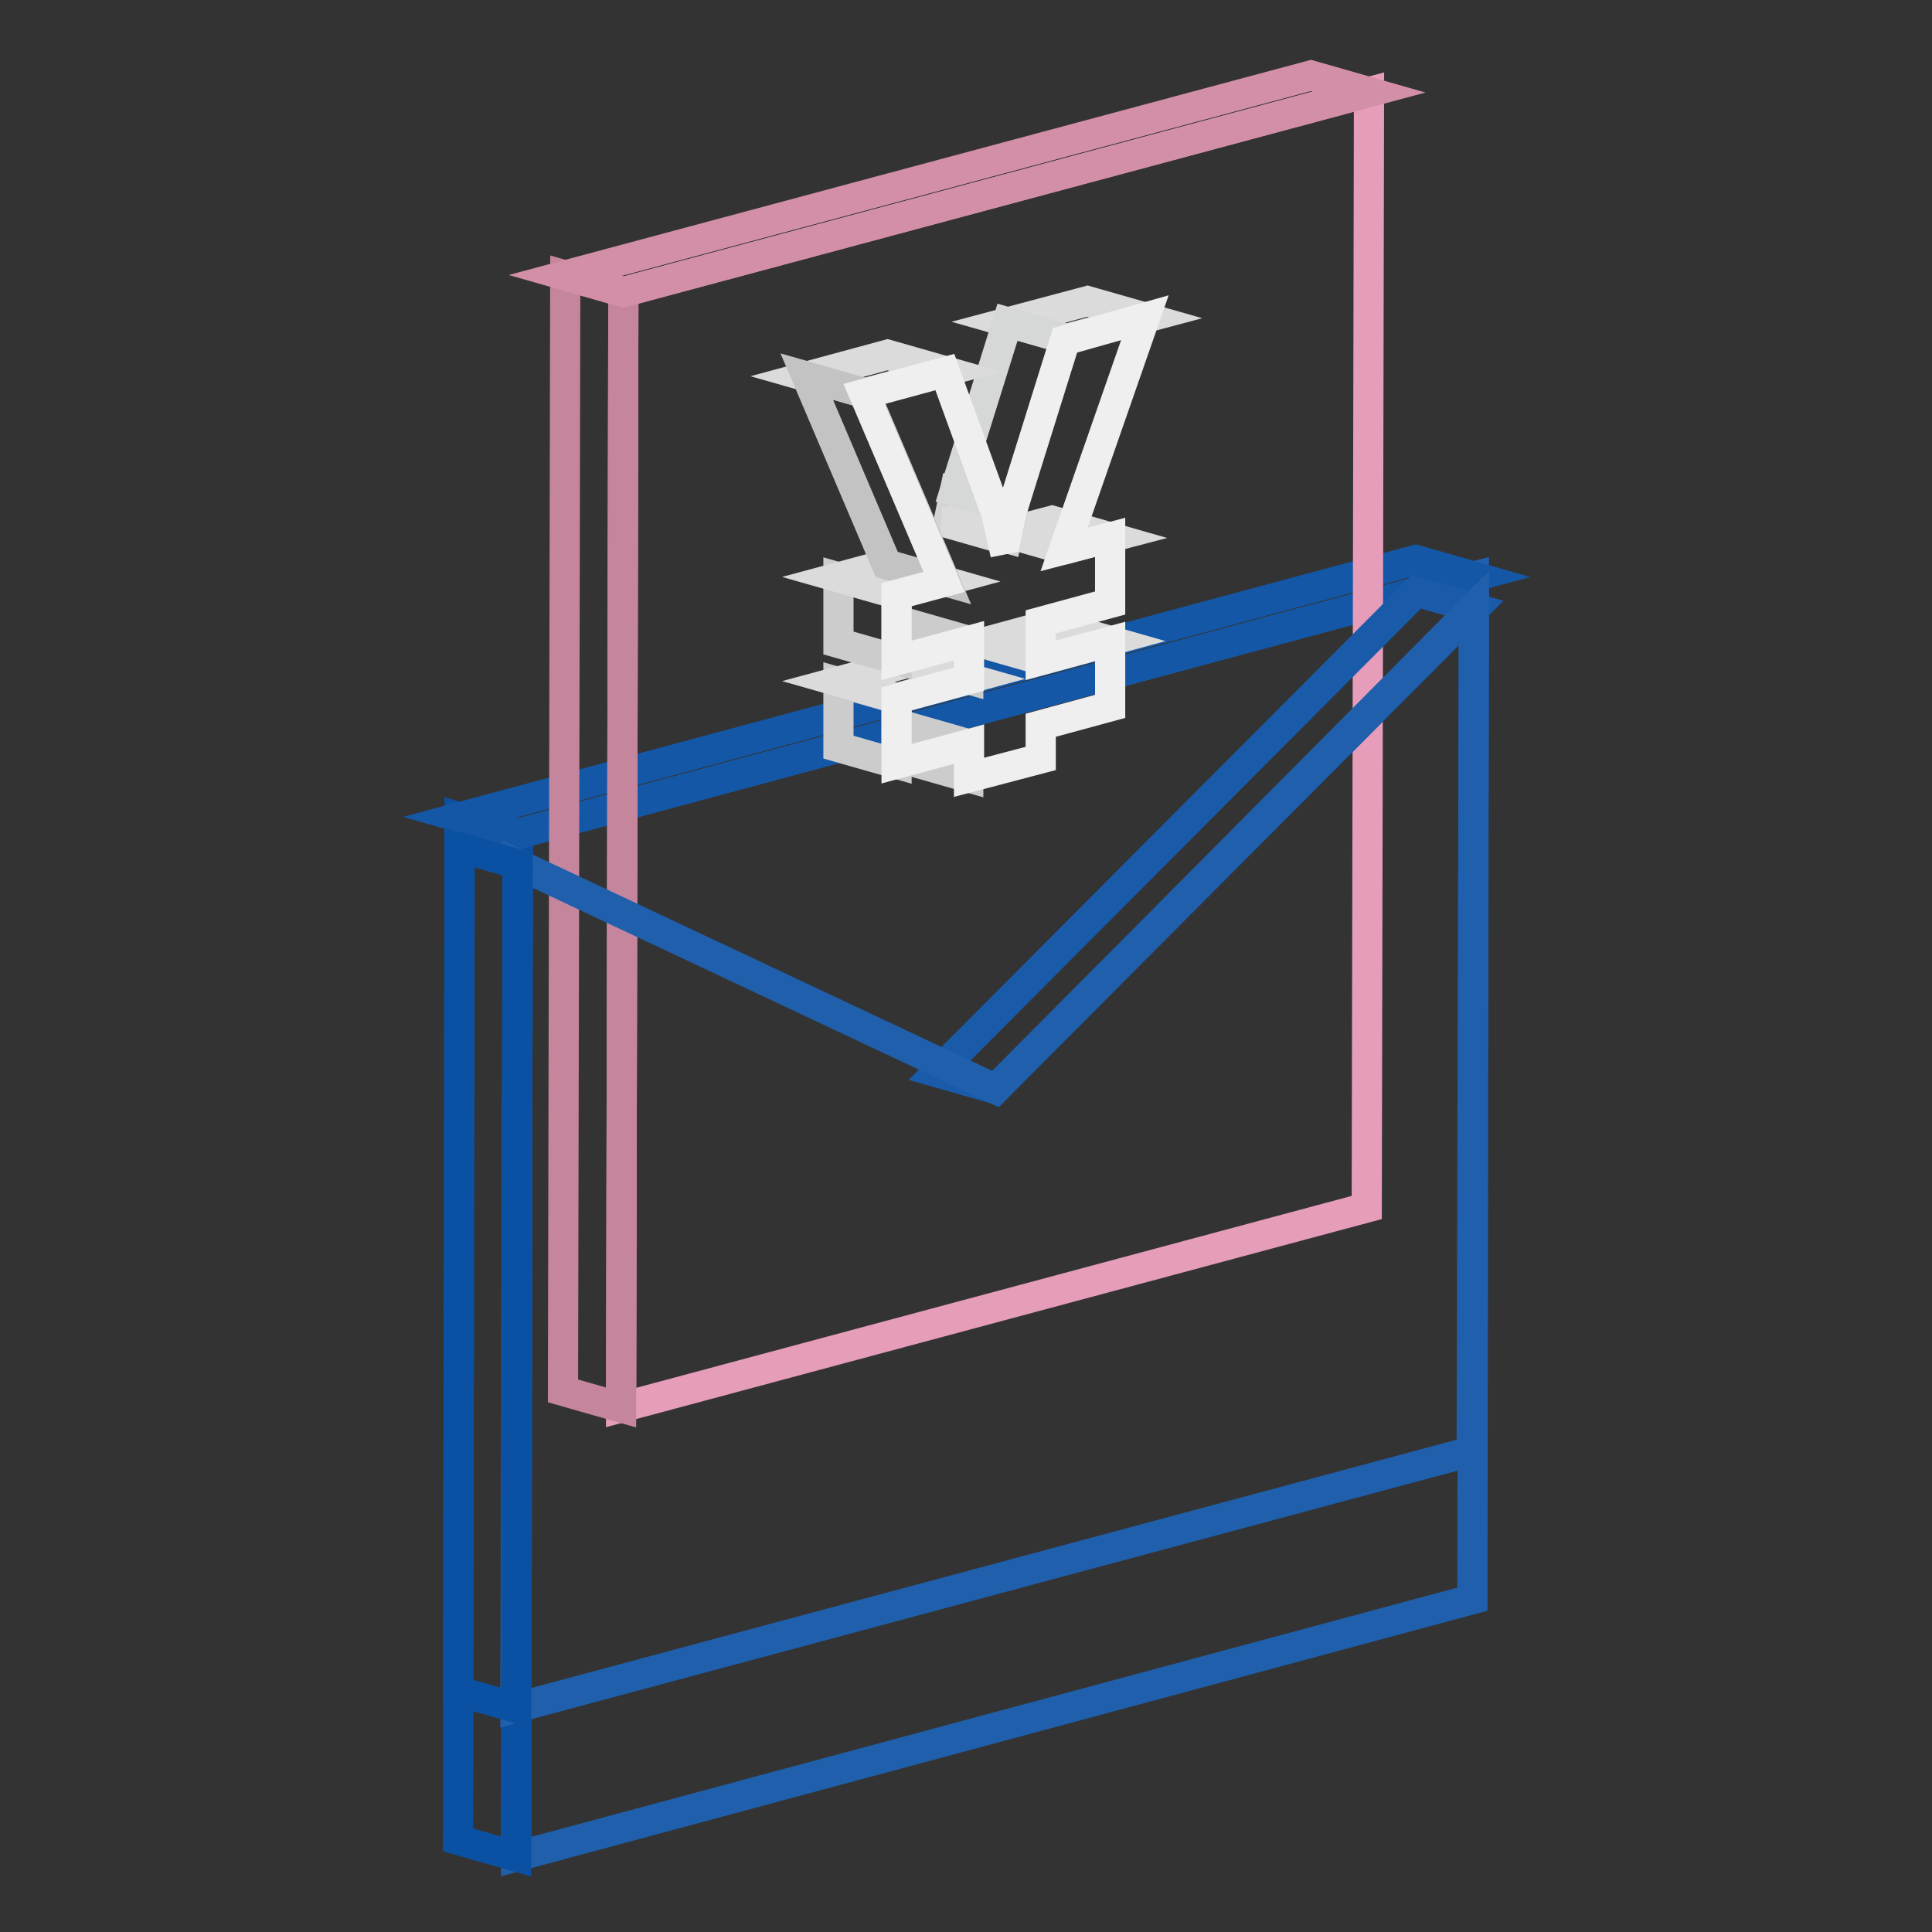 <?xml version="1.0" encoding="utf-8"?>
<!-- Svg Vector Icons : http://www.onlinewebfonts.com/icon -->
<!DOCTYPE svg PUBLIC "-//W3C//DTD SVG 1.1//EN" "http://www.w3.org/Graphics/SVG/1.1/DTD/svg11.dtd">
<svg version="1.1" xmlns="http://www.w3.org/2000/svg" xmlns:xlink="http://www.w3.org/1999/xlink" x="0px" y="0px" viewBox="0 0 256 256" enable-background="new 0 0 256 256" xml:space="preserve">
<rect x="0" y="0" width="256" height="256" fill="#333333" stroke="none"/>
<g> <path stroke-width="4" fill-opacity="0" stroke="#1f5fac"  d="M195.3,76.4l-0.2,135.5L68.4,246l0.2-135.5L195.3,76.4z"/> <path stroke-width="4" fill-opacity="0" stroke="#0b51a3"  d="M68.4,246l-7.7-2.2l0.2-135.5l7.7,2.2L68.4,246z"/> <path stroke-width="4" fill-opacity="0" stroke="#1457a7"  d="M68.6,110.5l-7.7-2.2l126.7-34.1l7.7,2.2L68.6,110.5z"/> <path stroke-width="4" fill-opacity="0" stroke="#e59db9"  d="M181.4,12.2L181.1,160l-98.8,26.5l0.3-147.8L181.4,12.2z"/> <path stroke-width="4" fill-opacity="0" stroke="#c5859d"  d="M82.3,186.5l-7.7-2.2l0.3-147.8l7.7,2.2L82.3,186.5z"/> <path stroke-width="4" fill-opacity="0" stroke="#d38fa8"  d="M82.6,38.7l-7.7-2.2L173.7,10l7.7,2.2L82.6,38.7z"/> <path stroke-width="4" fill-opacity="0" stroke="#195aa9"  d="M131.9,144.3l-7.7-2.2l63.5-63.7l7.7,2.2L131.9,144.3z"/> <path stroke-width="4" fill-opacity="0" stroke="#1f5fac"  d="M195.3,80.5l-0.3,111.8l-126.7,34l0.3-111.8l63.3,29.8L195.3,80.5L195.3,80.5z"/> <path stroke-width="4" fill-opacity="0" stroke="#0b51a3"  d="M68.4,226.3l-7.7-2.2l0.2-111.8l7.7,2.2L68.4,226.3z"/> <path stroke-width="4" fill-opacity="0" stroke="#dcdbdb"  d="M137.8,87.4l-7.7-2.2l9.2-2.5l7.7,2.2L137.8,87.4z M141,72.8l-7.7-2.2l6.1-1.6l7.7,2.2L141,72.8z"/> <path stroke-width="4" fill-opacity="0" stroke="#cccccc"  d="M128.3,103l-7.7-2.2l0-4.4l7.7,2.2L128.3,103z"/> <path stroke-width="4" fill-opacity="0" stroke="#dcdbdb"  d="M141.3,44.9l-7.7-2.2l10.5-2.8l7.7,2.2L141.3,44.9z"/> <path stroke-width="4" fill-opacity="0" stroke="#d3d3d3"  d="M133.4,71.3l-7.7-2.2l0.8-3.9l7.7,2.2L133.4,71.3z"/> <path stroke-width="4" fill-opacity="0" stroke="#d6d7d7"  d="M134.2,67.3l-7.7-2.2l7-22.4l7.7,2.2L134.2,67.3z"/> <path stroke-width="4" fill-opacity="0" stroke="#dcdbdb"  d="M132.9,71.4l-7.7-2.2l0.5-0.1l7.7,2.2L132.9,71.4z"/> <path stroke-width="4" fill-opacity="0" stroke="#cccccc"  d="M128.3,90l-7.7-2.2l0-5.1l7.7,2.2L128.3,90z M118.8,101.2l-7.7-2.2l0-8.6l7.7,2.2L118.8,101.2z"/> <path stroke-width="4" fill-opacity="0" stroke="#dcdbdb"  d="M118.8,92.5l-7.7-2.2l9.6-2.6l7.7,2.2L118.8,92.5z"/> <path stroke-width="4" fill-opacity="0" stroke="#cccccc"  d="M118.8,87.4l-7.7-2.2l0-8.7l7.7,2.2L118.8,87.4z"/> <path stroke-width="4" fill-opacity="0" stroke="#dcdbdb"  d="M118.8,78.7l-7.7-2.2l6.3-1.7l7.7,2.2L118.8,78.7z M114.6,52.1l-7.7-2.2l10.7-2.9l7.7,2.2L114.6,52.1z"/> <path stroke-width="4" fill-opacity="0" stroke="#c3c3c3"  d="M125.2,77l-7.7-2.2l-10.6-24.9l7.7,2.2L125.2,77z"/> <path stroke-width="4" fill-opacity="0" stroke="#f0efef"  d="M151.7,42.1L141,72.8l6.1-1.6l0,8.7l-9.2,2.5l0,5.1l9.2-2.5l0,8.6l-9.2,2.5l0,4.4l-9.5,2.5l0-4.4l-9.6,2.6 l0-8.6l9.6-2.6l0-5.1l-9.6,2.6l0-8.7l6.3-1.7l-10.6-24.9l10.7-2.9l6.8,18.7l0.8,3.5l0.5-0.1l0.8-3.9l7-22.4L151.7,42.1L151.7,42.1z "/></g>
</svg>